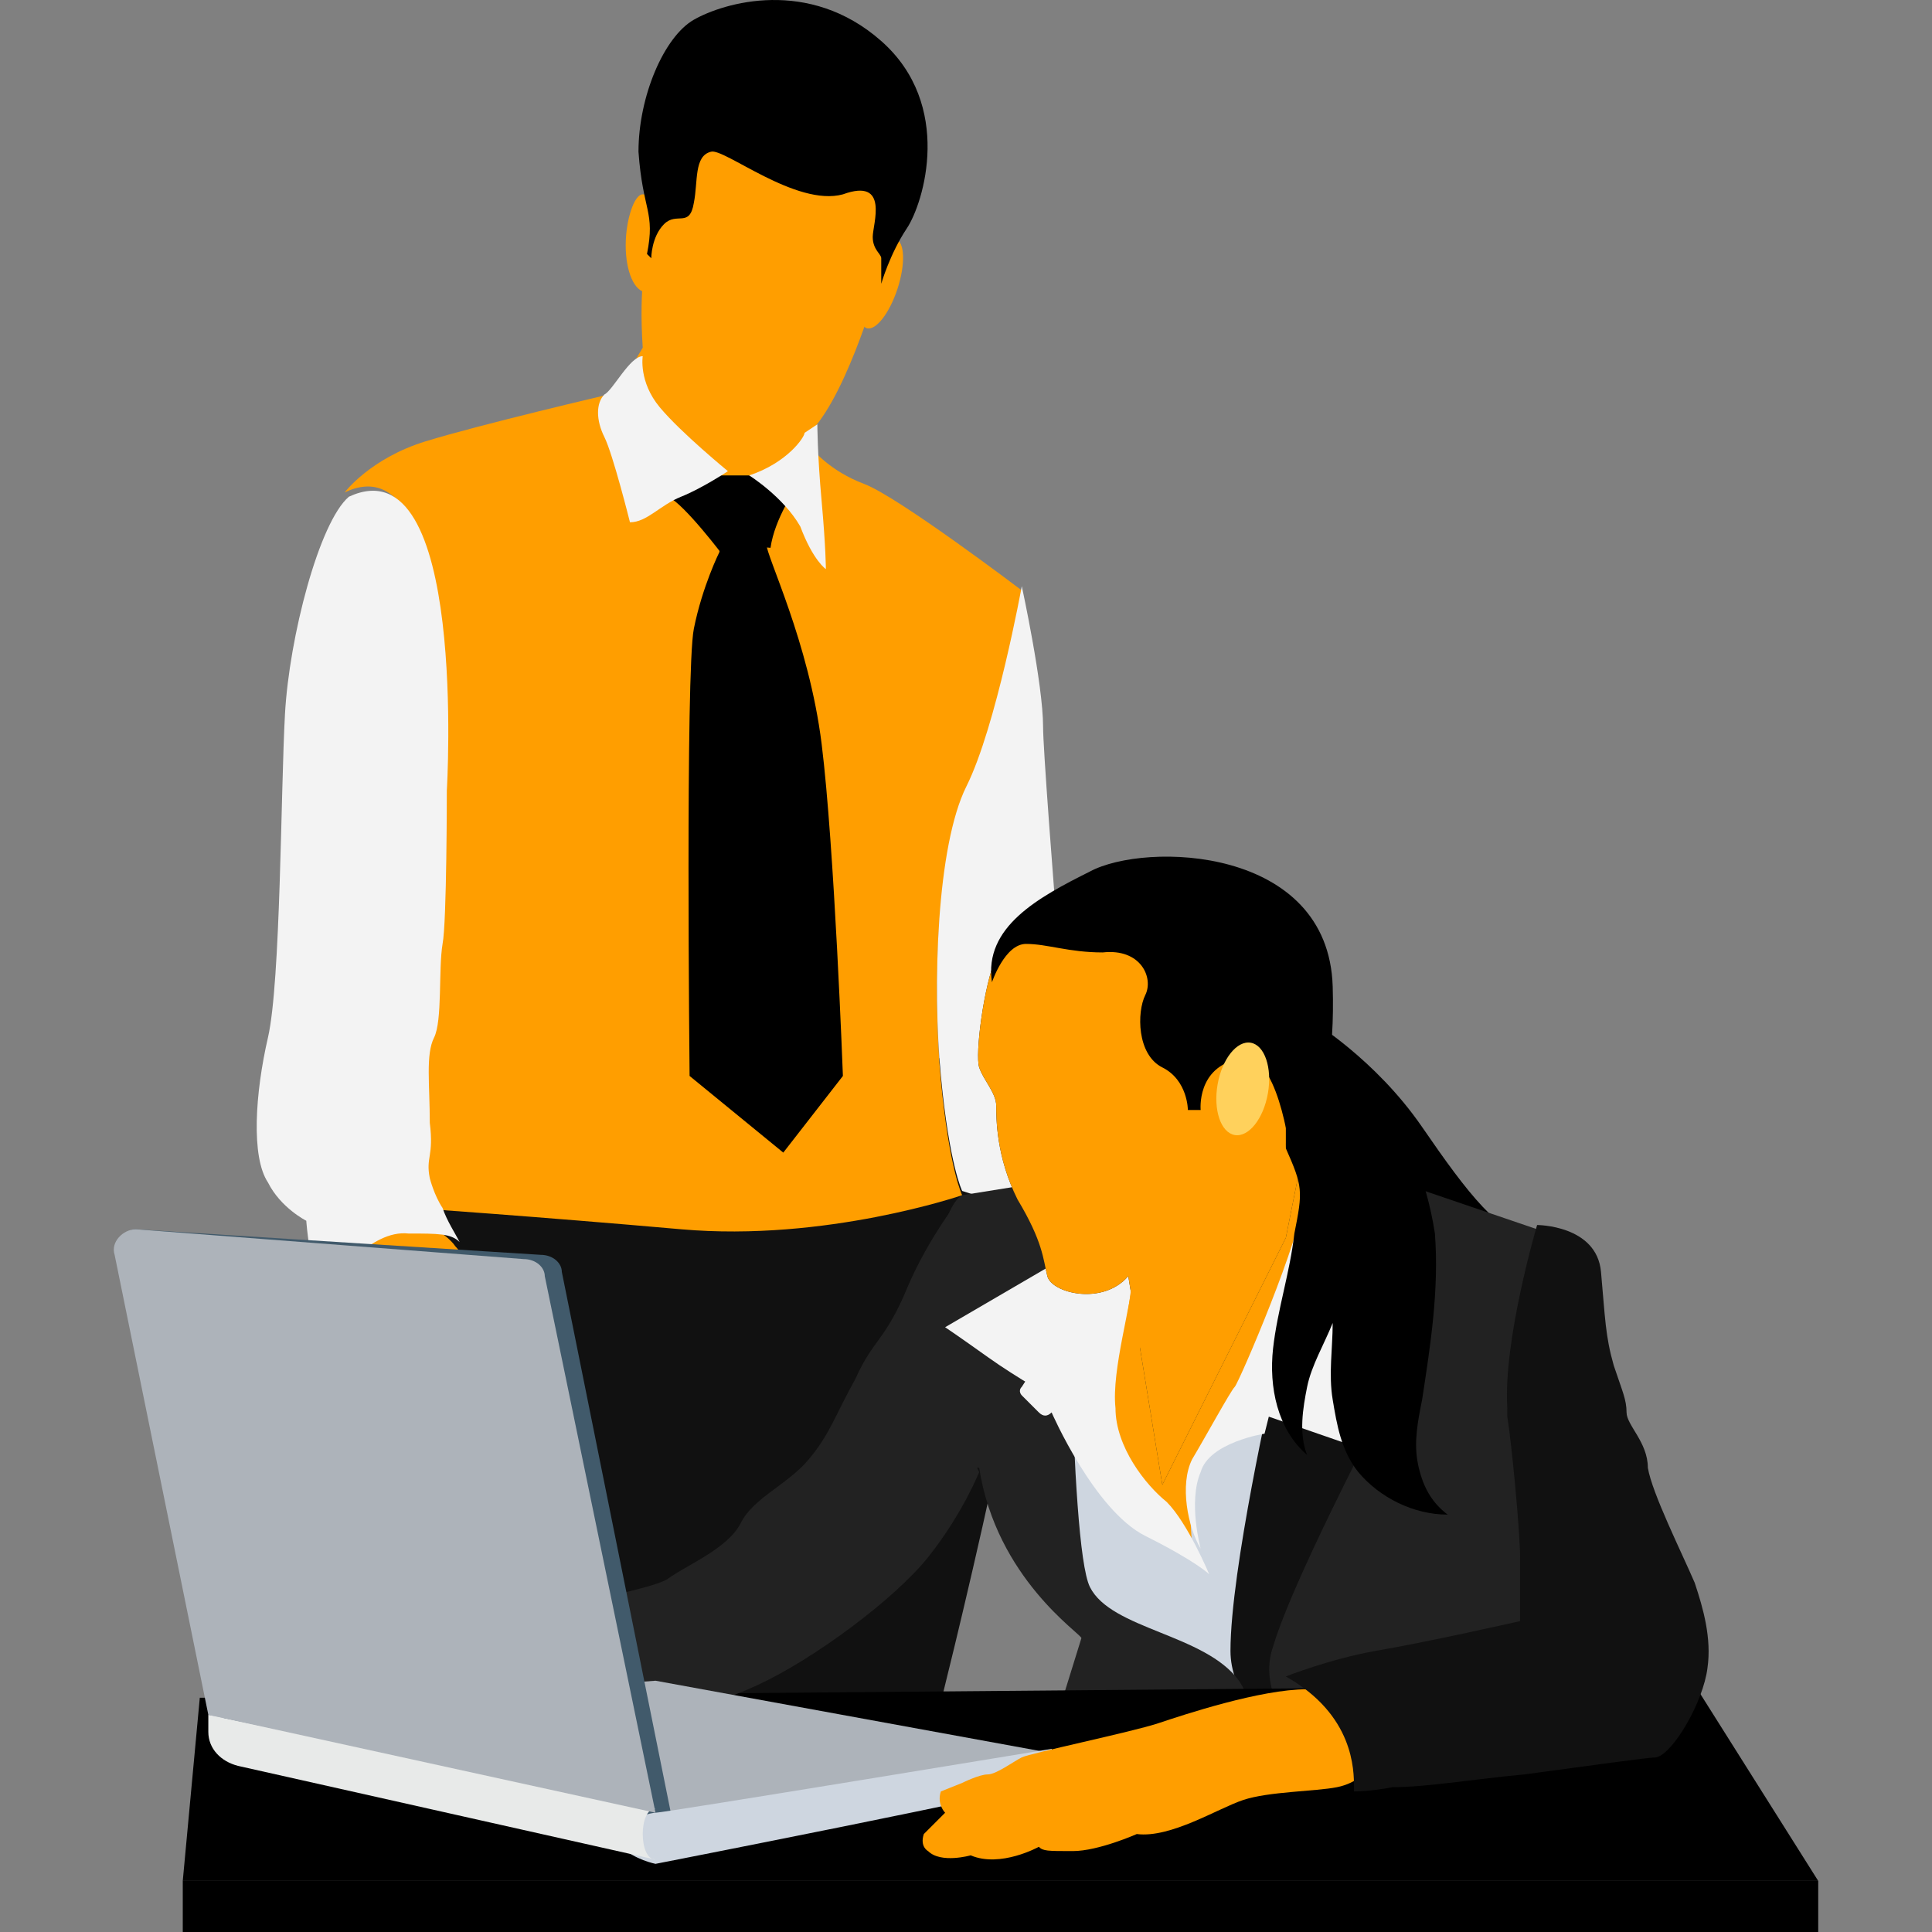 <?xml version="1.0" encoding="iso-8859-1"?>
<!-- Generator: Adobe Illustrator 19.0.0, SVG Export Plug-In . SVG Version: 6.00 Build 0)  -->
<svg version="1.1" id="Capa_1" xmlns="http://www.w3.org/2000/svg" xmlns:xlink="http://www.w3.org/1999/xlink" x="0px" y="0px"
	 viewBox="0 0 483.872 483.872" style="enable-background:new 0 0 483.872 483.872;" xml:space="preserve">
<rect x="0" y="0" width="483.872" height="483.872" fill="#808080" stroke="none"/>
<path style="fill:#000;" d="M328.441,255.605c0,0,16,9.6,27.733,26.667c11.733,17.067,19.2,26.667,28.8,28.8
	c0,0-5.333,16-27.733,4.267s-29.867-22.4-32-33.067C323.107,271.605,328.441,255.605,328.441,255.605z"/>
<polygon style="fill:#CED6E0;" points="320.974,332.405 328.441,429.472 287.907,427.339 255.907,371.872 269.774,330.272 "/>
<g>
	<path style="fill:#222;" d="M338.041,291.872l46.933,16c0,0-9.6,35.2-6.4,50.133c3.2,16,3.2,90.667,3.2,90.667h-76.8
		c0,0,16-36.267,18.133-58.667C326.307,366.539,338.041,291.872,338.041,291.872z"/>
	<path style="fill:#111;" d="M336.974,279.072L336.974,279.072c2.133,5.333,10.667,27.733,11.733,38.4
		c1.067,11.733,1.067,11.733,1.067,11.733l-10.667,8.533l10.667,8.533c0,0-25.6,48-30.933,66.133
		c-6.4,18.133,21.333,37.333,21.333,37.333s-32-16-32-36.267c0-20.267,10.667-67.2,10.667-67.2s13.867-46.933,10.667-54.4
		c-3.2-7.467-2.133-7.467-2.133-7.467L336.974,279.072"/>
</g>
<path style="fill:#FF9E00;" d="M298.574,386.805c0,0-1.067-10.667,0-17.067c1.067-6.4,17.067-13.867,17.067-13.867l14.933-55.467
	l-6.4-10.667l-52.267,4.267c0,0-2.133,49.067,2.133,60.8C278.307,366.539,298.574,386.805,298.574,386.805z"/>
<path style="fill:#111;" d="M95.907,295.072c0,0-8.533,52.267-7.467,87.467c0,35.2,0,51.2,0,51.2l146.133-3.2
	c0,0,28.8-113.067,26.667-141.867s-2.133-28.8-2.133-28.8L95.907,295.072z"/>
<g>
	<path style="fill:#FF9E00;" d="M79.907,320.672c0,0-1.067,3.2-3.2,7.467c-2.133,4.267-5.333,7.467-7.467,12.8
		c-2.133,4.267-8.533,19.2-8.533,19.2s3.2,3.2,8.533-1.067l4.267-4.267c0,0,4.267-1.067,7.467-6.4s6.4-5.333,8.533-7.467
		s6.4-7.467,9.6-9.6c3.2-2.133,5.333,0,7.467-1.067c0,0,2.133,1.067,3.2,5.333c1.067,4.267,6.4,17.067,16,8.533l-3.2-5.333
		c0,0-1.067-2.133-1.067-4.267c-1.067-2.133-2.133-6.4-2.133-8.533s-2.133-10.667-5.333-13.867c-2.133-3.2-8.533-6.4-8.533-6.4
		S89.507,297.205,79.907,320.672z"/>
	
		<ellipse transform="matrix(0.312 -0.95 0.95 0.312 84.458 258.506)" style="fill:#FF9E00;" cx="220.641" cy="70.963" rx="11.733" ry="4.267"/>
	<path style="fill:#FF9E00;" d="M166.307,60.405c0,6.4-2.133,12.8-4.267,12.8c-3.2,0-5.333-5.333-5.333-11.733
		c0-6.4,2.133-12.8,4.267-12.8C164.174,48.672,166.307,54.005,166.307,60.405z"/>
	<path style="fill:#FF9E00;" d="M194.041,144.672l7.467-35.2c9.6-7.467,18.133-37.333,18.133-37.333l2.133-18.133
		c0,0,3.2-12.8-23.467-20.267s-34.133,11.733-36.267,29.867c0,0-2.133,7.467-1.067,23.467l-17.067,28.8L194.041,144.672z"/>
</g>
<path style="fill:#FF9E00;" d="M184.441,116.939c-11.733-2.133-21.333-23.467-22.4-28.8c0,0,0,11.733,6.4,24.533
	c4.267,9.6,17.067,19.2,27.733,26.667l6.4-29.867C201.507,109.472,196.174,118.005,184.441,116.939z"/>
<path style="fill:#FF9E00;" d="M203.641,112.672c0,0,4.267,5.333,12.8,8.533c8.533,3.2,39.467,26.667,39.467,26.667
	s-6.4,35.2-13.867,50.133c-7.467,14.933-8.533,50.133-6.4,72.533s5.333,28.8,5.333,28.8s-34.133,11.733-70.4,8.533
	s-67.2-5.333-67.2-5.333s-4.267-68.267,0-84.267s7.467-21.333,7.467-21.333s4.267-87.467-24.533-73.6c0,0,6.4-8.533,20.267-12.8
	s45.867-11.733,45.867-11.733l29.867,19.2h5.333C187.641,119.072,200.441,116.939,203.641,112.672z"/>
<path style="fill:#000;" d="M181.241,130.805l-1.067,7.467c0,0-4.267,8.533-6.4,19.2c-2.133,10.667-1.067,112-1.067,112
	l23.467,19.2l14.933-19.2c0,0-2.133-57.6-5.333-83.2c-3.2-25.6-13.867-46.933-13.867-50.133c0-4.267,0-6.4,0-6.4h-10.667V130.805z"
	/>
<path style="fill:#000;" d="M174.841,119.072h7.467h5.333l11.733,3.2c0,0-5.333,7.467-6.4,14.933c0,0-9.6-1.067-11.733,2.133
	c0,0-9.6-12.8-13.867-14.933c-3.2-2.133-3.2-2.133-3.2-2.133L174.841,119.072z"/>
<path style="fill:#000;" d="M162.041,63.605l1.067,1.067c0,0,0-5.333,3.2-8.533s6.4,1.067,7.467-5.333
	c1.067-5.333,0-11.733,4.267-12.8c3.2-1.067,21.333,13.867,33.067,10.667c11.733-4.267,7.467,7.467,7.467,10.667
	s2.133,4.267,2.133,5.333c0,2.133,0,6.4,0,6.4h0c0,0,2.133-7.467,6.4-13.867s11.733-30.933-6.4-46.933s-39.467-9.6-46.933-5.333
	c-7.467,4.267-13.867,19.2-13.867,33.067C160.974,52.939,164.174,52.939,162.041,63.605z"/>
<g>
	<path style="fill:#F3F3F3;" d="M187.641,119.072c0,0,8.533,5.333,12.8,12.8c3.2,8.533,6.4,10.667,6.4,10.667s0-5.333-1.067-17.067
		s-1.067-19.2-1.067-19.2l-3.2,2.133C201.507,109.472,197.241,115.872,187.641,119.072z"/>
	<path style="fill:#F3F3F3;" d="M160.974,89.205c0,0-1.067,6.4,4.267,12.8c5.333,6.4,17.067,16,17.067,16s-6.4,4.267-11.733,6.4
		c-5.333,2.133-8.533,6.4-12.8,6.4c0,0-4.267-17.067-6.4-21.333s-2.133-8.533,0-10.667
		C153.507,97.739,157.774,89.205,160.974,89.205z"/>
	<path style="fill:#F3F3F3;" d="M110.841,302.539c1.067,3.2,3.2,6.4,4.267,8.533c-2.133-2.133-5.333-2.133-12.8-2.133
		c-9.6-1.067-18.133,11.733-21.333,11.733s-4.267-14.933-4.267-14.933s-6.4-3.2-9.6-9.6c-4.267-6.4-3.2-22.4,0-36.267
		c3.2-13.867,3.2-61.867,4.267-81.067c1.067-19.2,8.533-48,16-54.4c29.867-13.867,24.533,73.6,24.533,73.6s0,33.067-1.067,38.4
		c-1.067,6.4,0,19.2-2.133,23.467c-2.133,4.267-1.067,11.733-1.067,21.333c1.067,8.533-1.067,8.533,0,13.867
		C107.641,295.072,108.707,299.339,110.841,302.539z"/>
	<path style="fill:#F3F3F3;" d="M240.974,298.272c0,0-3.2-6.4-5.333-28.8c-2.133-22.4-1.067-57.6,6.4-72.533
		c7.467-14.933,13.867-50.133,13.867-50.133s5.333,24.533,5.333,35.2s9.6,125.867,9.6,125.867L240.974,298.272z"/>
</g>
<path style="fill:#222;" d="M245.241,367.605c-18.133,2.133-13.867-62.933-4.267-68.267l26.667-4.267c0,0,0,91.733,5.333,102.4
	s28.8,11.733,37.333,23.467c7.467,11.733,11.733,36.267,11.733,36.267l-60.8-16l9.6-30.933
	C270.841,409.205,249.507,395.339,245.241,367.605z"/>
<polygon style="fill:#000;" points="424.441,422.005 455.374,471.072 45.774,471.072 50.041,425.205 "/>
<rect x="45.774" y="471.072" style="fill:#000;" width="409.6" height="12.8"/>
<path style="fill:#000;" d="M151.374,425.205c0,0-18.133,4.267-30.933,2.133c-12.8-2.133-10.667,0-18.133-1.067
	s-17.067-5.333-17.067-5.333l-9.6-1.067c0,0,1.067,6.4-3.2,7.467s-8.533-29.867-8.533-29.867s5.333-1.067,10.667-2.133
	c5.333-1.067,11.733,1.067,11.733,1.067s1.067-2.133,5.333-1.067s12.8,7.467,21.333,9.6c8.533,2.133,20.267-2.133,20.267-2.133
	S165.241,402.805,151.374,425.205z"/>
<path style="fill:#F3F3F3;" d="M264.441,350.539c0,0-9.6-5.333-17.067-10.667c-7.467-5.333-10.667-7.467-10.667-7.467l38.4-22.4
	l5.333,5.333L264.441,350.539z"/>
<path style="fill:#222;" d="M240.974,299.339c0,0-8.533,10.667-13.867,23.467c-5.333,12.8-8.533,12.8-12.8,22.4
	c-5.333,9.6-6.4,13.867-11.733,20.267c-5.333,6.4-13.867,9.6-17.067,16c-3.2,6.4-13.867,10.667-18.133,13.867
	c-4.267,3.2-41.6,9.6-41.6,9.6s12.8-2.133,19.2,8.533s2.133,18.133-3.2,20.267c0,0,7.467,0,16-2.133c7.467-2.133,18.133-3.2,32-9.6
	c13.867-6.4,34.133-21.333,42.667-32s12.8-21.333,12.8-21.333s-10.667-20.267-9.6-37.333
	C235.641,314.272,240.974,299.339,240.974,299.339z"/>
<path style="fill:#F3F3F3;" d="M277.241,314.272l-21.333,33.067c-1.067,1.067,0,2.133,0,2.133l4.267,4.267
	c1.067,1.067,2.133,1.067,3.2,0l0,0c0,0,10.667,24.533,23.467,30.933c12.8,6.4,16,9.6,16,9.6s-5.333-12.8-10.667-18.133
	c-5.333-4.267-12.8-13.867-12.8-23.467c-1.067-9.6,4.267-26.667,4.267-33.067C283.641,312.139,277.241,314.272,277.241,314.272z"/>
<path id="SVGCleanerId_0" style="fill:#222;" d="M258.041,232.139c0,0-5.333,0-8.533,7.467s-5.333,24.533-4.267,27.733
	s4.267,6.4,4.267,9.6s0,12.8,5.333,23.467c6.4,10.667,6.4,14.933,7.467,19.2c1.067,4.267,13.867,7.467,20.267,0l8.533,52.267
	l30.933-61.867l3.2-16c-1.067-3.2-2.133-6.4-3.2-7.467c0,0,6.4-42.667-2.133-50.133S258.041,232.139,258.041,232.139z"/>
<g>
	<path id="SVGCleanerId_0_1_" style="fill:#FF9E00;" d="M258.041,232.139c0,0-5.333,0-8.533,7.467s-5.333,24.533-4.267,27.733
		s4.267,6.4,4.267,9.6s0,12.8,5.333,23.467c6.4,10.667,6.4,14.933,7.467,19.2c1.067,4.267,13.867,7.467,20.267,0l8.533,52.267
		l30.933-61.867l3.2-16c-1.067-3.2-2.133-6.4-3.2-7.467c0,0,6.4-42.667-2.133-50.133S258.041,232.139,258.041,232.139z"/>
</g>
<path style="fill:#FF9E00;" d="M310.307,289.739c-2.133,8.533-9.6,36.267-29.867,52.267c1.067-8.533,3.2-19.2,3.2-23.467
	C283.641,319.605,302.841,308.939,310.307,289.739z"/>
<path style="fill:#F3F3F3;" d="M322.041,287.605c0,0,4.267,4.267,4.267,12.8s-16,45.867-17.067,46.933
	c-1.067,1.067-7.467,12.8-10.667,18.133c-3.2,6.4-1.067,17.067,2.133,22.4c0,0-3.2-11.733,0-19.2c2.133-7.467,16-9.6,16-9.6
	l1.067-4.267l27.733,9.6c0,0,0-36.267-4.267-46.933c-3.2-9.6-4.267-10.667-5.333-17.067S322.041,278.005,322.041,287.605z"/>
<path style="fill:#000;" d="M248.441,246.005c0,0,3.2-9.6,8.533-9.6s10.667,2.133,19.2,2.133c9.6-1.067,12.8,6.4,10.667,10.667
	c-2.133,4.267-2.133,14.933,4.267,18.133c6.4,3.2,6.4,10.667,6.4,10.667h3.2c0,0-1.067-10.667,9.6-12.8
	c9.6-3.2,12.8,23.467,12.8,23.467s11.733-6.4,10.667-41.6c-1.067-35.2-46.933-36.267-60.8-28.8
	C260.174,224.672,246.307,232.139,248.441,246.005z"/>
<ellipse transform="matrix(0.171 -0.985 0.985 0.171 -10.672 532.827)" style="fill:#FFD15C;" cx="311.428" cy="272.758" rx="11.733" ry="6.4"/>
<path style="fill:#ADB3BA;" d="M246.307,448.672l17.067-9.6l-99.2-18.133l-112,8.533l77.867,23.467
	C130.041,454.005,189.774,465.739,246.307,448.672z"/>
<path style="fill:#415A6B;" d="M168.441,456.139l-27.733-137.6c0-2.133-2.133-4.267-5.333-4.267l-101.333-6.4
	c-3.2,0-1.067,2.133-1.067,6.4l23.467,118.4L168.441,456.139z"/>
<path style="fill:#CED6E0;" d="M149.241,458.272c0,0,12.8-4.267,14.933-4.267c2.133,0,99.2-16,99.2-16s2.133,5.333-2.133,8.533
	c-4.267,2.133-97.067,20.267-97.067,20.267s-5.333-1.067-8.533-4.267C152.441,459.339,150.307,458.272,149.241,458.272"/>
<path style="fill:#E8EAE9;" d="M52.174,429.472l112,23.467c-4.267,0-4.267,12.8,0,12.8L59.641,442.272
	c-4.267-1.067-7.467-4.267-7.467-8.533L52.174,429.472L52.174,429.472z"/>
<path style="fill:#ADB3BA;" d="M164.174,454.005l-27.733-134.4c0-2.133-2.133-4.267-5.333-4.267l-97.067-7.467
	c-3.2,0-6.4,3.2-5.333,6.4l23.467,115.2L164.174,454.005z"/>
<path style="fill:#000;" d="M322.041,287.605c4.267,9.6,4.267,10.667,2.133,21.333c-1.067,9.6-4.267,19.2-5.333,28.8
	c-1.067,9.6,1.067,20.267,8.533,26.667c-2.133-5.333-1.067-11.733,0-17.067s4.267-10.667,6.4-16c0,6.4-1.067,12.8,0,19.2
	c1.067,6.4,2.133,12.8,6.4,18.133c5.333,6.4,13.867,10.667,22.4,10.667c-4.267-3.2-6.4-7.467-7.467-12.8
	c-1.067-5.333,0-10.667,1.067-16c2.133-13.867,4.267-27.733,3.2-41.6c-2.133-13.867-7.467-27.733-18.133-36.267
	c-4.267-4.267-9.6-6.4-13.867-10.667c-4.267-4.267-7.467-10.667-5.333-16"/>
<path style="fill:#FF9E00;" d="M342.307,443.339c0,0-2.133,3.2-7.467,4.267c-5.333,1.067-17.067,1.067-23.467,3.2
	c-6.4,2.133-18.133,9.6-26.667,8.533c0,0-9.6,4.267-16,4.267s-7.467,0-8.533-1.067c0,0-9.6,5.333-17.067,2.133
	c0,0-7.467,2.133-10.667-1.067c0,0-2.133-1.067-1.067-4.267l5.333-5.333c0,0-2.133-2.133-1.067-5.333l5.333-2.133
	c0,0,4.267-2.133,6.4-2.133c2.133,0,6.4-3.2,8.533-4.267c2.133-1.067,27.733-6.4,34.133-8.533c6.4-2.133,25.6-8.533,37.333-8.533
	s11.733,0,11.733,0L342.307,443.339z"/>
<g>
	<path style="fill:#FF9E00;" d="M245.241,463.605c0-1.067,0-2.133,1.067-4.267l0,0l0,0c1.067-1.067,3.2-1.067,4.267-2.133
		c1.067,0,1.067-1.067,2.133-1.067c1.067,0,1.067-1.067,2.133-1.067c1.067,0,1.067-1.067,2.133-1.067
		c1.067,0,1.067-1.067,2.133-1.067c1.067-1.067,2.133-2.133,3.2-3.2c1.067,0,1.067-1.067,2.133-1.067l2.133-1.067
		c1.067-1.067,3.2-1.067,4.267-1.067l3.2-1.067c1.067-1.067,3.2-1.067,4.267-2.133c-1.067,1.067-3.2,2.133-4.267,2.133
		c-1.067,1.067-3.2,1.067-4.267,2.133c-1.067,1.067-3.2,1.067-4.267,2.133h-2.133c-1.067,0-1.067,1.067-2.133,1.067
		c-1.067,1.067-2.133,2.133-3.2,3.2c-1.067,1.067-1.067,1.067-2.133,2.133c-1.067,0-1.067,1.067-2.133,1.067
		c-1.067,1.067-3.2,1.067-4.267,2.133c-1.067,0-3.2,1.067-4.267,1.067l0,0c0,1.067,0,1.067-1.067,2.133
		C245.241,462.539,245.241,463.605,245.241,463.605z"/>
	<path style="fill:#FF9E00;" d="M234.574,462.539L234.574,462.539c0-1.067,0-1.067,0-1.067s0-1.067,1.067-2.133
		c0-1.067,1.067-1.067,1.067-2.133c1.067-1.067,1.067-1.067,2.133-1.067c0,0,1.067,0,1.067-1.067c0,0,1.067,0,1.067-1.067
		c2.133-1.067,4.267-2.133,5.333-3.2l1.067-1.067l1.067-1.067c1.067-1.067,2.133-1.067,3.2-2.133c2.133-1.067,3.2-2.133,5.333-2.133
		c3.2-1.067,5.333-2.133,5.333-2.133s-2.133,1.067-5.333,2.133c-1.067,1.067-3.2,2.133-5.333,2.133c-1.067,0-2.133,1.067-3.2,2.133
		l-1.067,1.067l-1.067,1.067c-2.133,1.067-4.267,2.133-5.333,3.2c0,0-1.067,0-1.067,1.067c0,0-1.067,0-1.067,1.067
		c-1.067,0-1.067,1.067-2.133,1.067c-1.067,0-1.067,1.067-2.133,1.067c0,1.067-1.067,1.067-1.067,1.067
		C234.574,462.539,234.574,462.539,234.574,462.539z"/>
	<path style="fill:#FF9E00;" d="M238.841,452.939L238.841,452.939c1.067-1.067,1.067-2.133,2.133-3.2s2.133-2.133,3.2-2.133
		c1.067-1.067,2.133-1.067,4.267-2.133c1.067-1.067,3.2-1.067,4.267-2.133c1.067-1.067,2.133-1.067,3.2-1.067
		c1.067,0,2.133-1.067,2.133-1.067c1.067,0,1.067-1.067,1.067-1.067s0,0-1.067,1.067c-1.067,0-1.067,1.067-2.133,1.067
		c-2.133,1.067-4.267,2.133-7.467,3.2c-1.067,1.067-2.133,1.067-4.267,2.133c-1.067,1.067-2.133,1.067-3.2,2.133
		C240.974,450.805,239.907,451.872,238.841,452.939L238.841,452.939z"/>
	<path style="fill:#FF9E00;" d="M262.307,462.539c0-1.067,0-1.067,0-2.133c0,0,0,0,1.067-1.067c0,0,0,0,1.067-1.067
		s2.133-1.067,3.2-1.067l0,0l4.267-2.133c1.067-1.067,2.133-1.067,4.267-2.133c1.067,0,1.067-1.067,2.133-1.067
		c1.067,0,1.067,0,2.133-1.067c1.067,0,3.2-1.067,4.267-2.133c-1.067,0-1.067,1.067-2.133,1.067c-1.067,0-1.067,1.067-2.133,1.067
		c-1.067,0-1.067,1.067-2.133,1.067s-1.067,1.067-2.133,1.067c-1.067,1.067-2.133,1.067-4.267,2.133l-4.267,2.133l0,0l0,0
		c-1.067,0-2.133,1.067-3.2,1.067c0,0,0,0-1.067,0c0,0,0,0-1.067,1.067C262.307,461.472,262.307,461.472,262.307,462.539z"/>
</g>
<path style="fill:#111;" d="M427.641,417.739c-1.067,8.533-8.533,21.333-12.8,22.4c-2.133,0-17.067,2.133-33.067,4.267
	c-11.733,1.067-24.533,3.2-33.067,3.2c-5.333,1.067-9.6,1.067-9.6,1.067s0,0,0-1.067c0-4.267,0-18.133-17.067-27.733
	c0,0,10.667-4.267,22.4-6.4c12.8-2.133,36.267-7.467,36.267-7.467s0,0,0-1.067c0-2.133,0-7.467,0-13.867v-1.067
	c0-6.4-2.133-28.8-3.2-35.2l0,0c0-1.067,0-2.133,0-2.133l0,0l0,0c-1.067-17.067,7.467-45.867,7.467-45.867s14.933,0,16,11.733
	s1.067,16,3.2,23.467c2.133,6.4,3.2,8.533,3.2,11.733s5.333,7.467,5.333,13.867c1.067,6.4,8.533,21.333,11.733,28.8
	C426.574,402.805,428.707,410.272,427.641,417.739z"/>
<g>
</g>
<g>
</g>
<g>
</g>
<g>
</g>
<g>
</g>
<g>
</g>
<g>
</g>
<g>
</g>
<g>
</g>
<g>
</g>
<g>
</g>
<g>
</g>
<g>
</g>
<g>
</g>
<g>
</g>
</svg>
